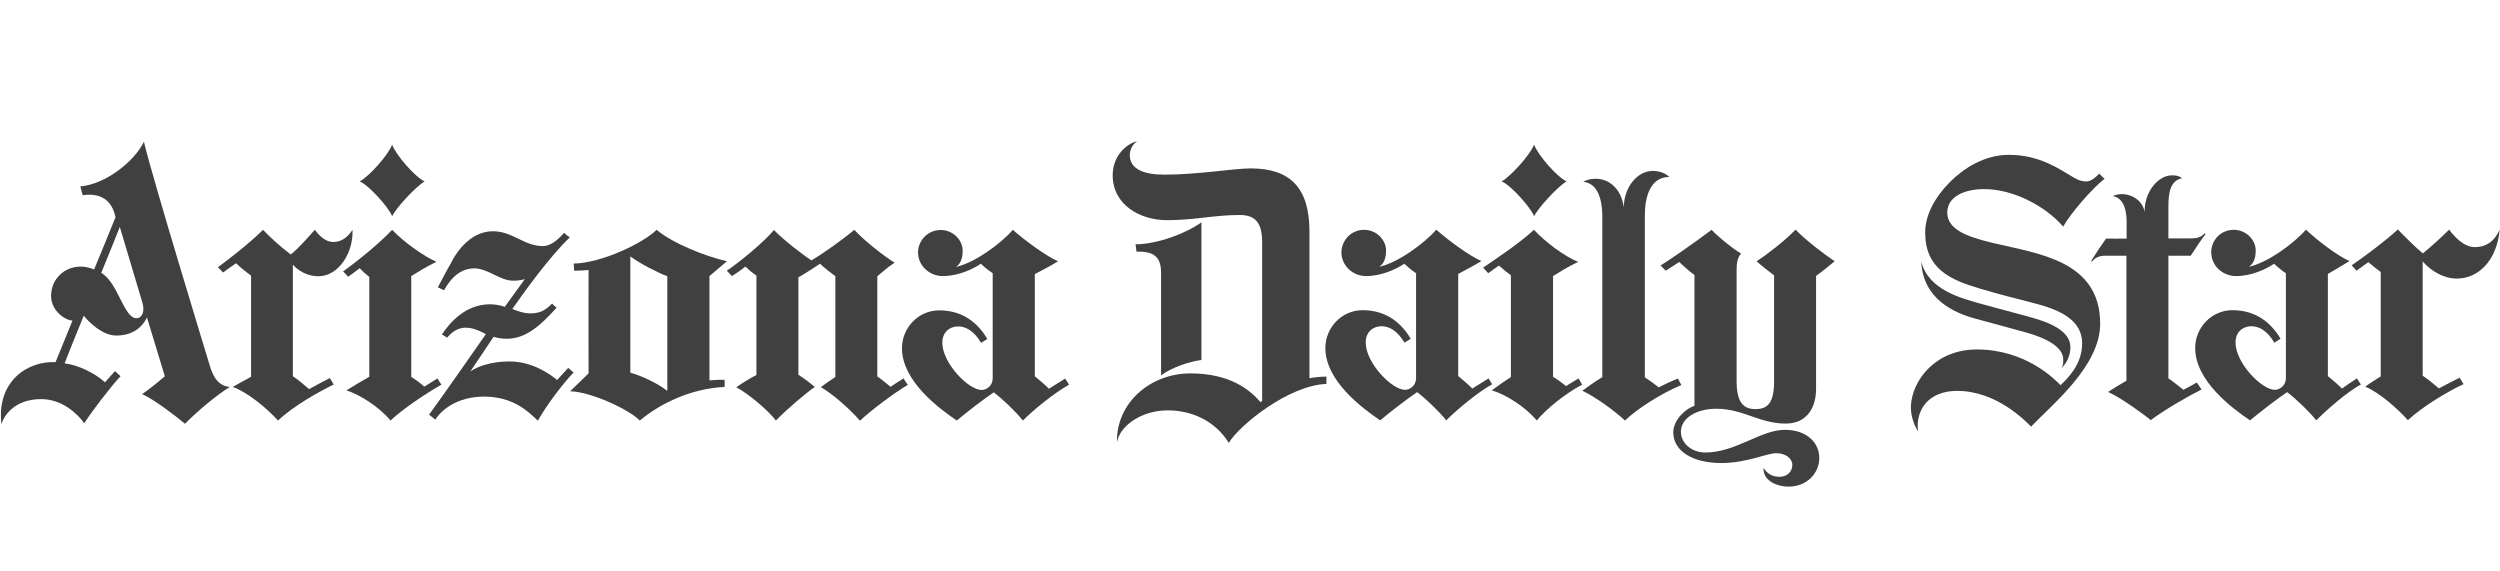 <?xml version="1.0" encoding="utf-8"?>
<!-- Generator: Adobe Illustrator 21.0.1, SVG Export Plug-In . SVG Version: 6.00 Build 0)  -->
<svg version="1.1" id="Layer_1" xmlns="http://www.w3.org/2000/svg" xmlns:xlink="http://www.w3.org/1999/xlink" x="0px" y="0px"
	 viewBox="0 0 140 32" style="enable-background:new 0 0 140 32;" xml:space="preserve">
<style type="text/css">
	.Drop_x0020_Shadow{fill:none;}
	.Round_x0020_Corners_x0020_2_x0020_pt{fill:#FFFFFF;stroke:#231F20;stroke-miterlimit:10;}
	.Live_x0020_Reflect_x0020_X{fill:none;}
	.Bevel_x0020_Soft{fill:url(#SVGID_1_);}
	.Dusk{fill:#FFFFFF;}
	.Foliage_GS{fill:#FFDD00;}
	.Pompadour_GS{fill-rule:evenodd;clip-rule:evenodd;fill:#44ADE2;}
	.st0{fill:#009BFF;}
	.st1{fill:#404040;}
	.st2{fill:none;stroke:#404040;stroke-width:0.5;stroke-miterlimit:10;}
</style>
<linearGradient id="SVGID_1_" gradientUnits="userSpaceOnUse" x1="147.999" y1="80.001" x2="148.706" y2="80.709">
	<stop  offset="0" style="stop-color:#DEDFE3"/>
	<stop  offset="0.178" style="stop-color:#DADBDF"/>
	<stop  offset="0.361" style="stop-color:#CECFD3"/>
	<stop  offset="0.546" style="stop-color:#B9BCBF"/>
	<stop  offset="0.732" style="stop-color:#9CA0A2"/>
	<stop  offset="0.918" style="stop-color:#787D7E"/>
	<stop  offset="1" style="stop-color:#656B6C"/>
</linearGradient>
<g>
	<path class="st1" d="M112.5,8.67c1.72,0,2.87,0.83,3.39,1.13c0.38,0.22,0.56,0.36,0.97,0.36c0.21,0,0.5-0.22,0.7-0.44
		c0.12,0.13,0.2,0.22,0.3,0.29c-0.7,0.53-1.97,2.02-2.32,2.68c-0.99-1.14-2.78-2.1-4.42-2.1c-1.08,0-1.95,0.39-2.06,1.14
		c-0.16,1.11,1.13,1.54,2.56,1.88c2.52,0.6,5.99,0.98,5.99,4.52c0,2.38-2.72,4.55-3.87,5.76c-0.35-0.35-1.95-2-4.14-2
		c-1.61,0-2.34,1.07-2.19,2.27c-0.22-0.35-0.42-0.89-0.4-1.42c0.07-1.46,1.39-3.17,3.69-3.17c2.7,0,4.32,1.62,4.69,2
		c0.36-0.35,1.21-1.13,1.21-2.34c0-1.29-1.19-1.87-2.72-2.26c-1.02-0.26-1.93-0.49-3.01-0.81c-1.66-0.49-3.06-1.11-3.06-3.14
		c0-0.95,0.51-1.94,1.38-2.82C109.94,9.45,111.1,8.67,112.5,8.67"/>
	<path class="st1" d="M107.59,14.65c0.41,1.6,2.25,2.05,3.3,2.35c0.81,0.22,1.38,0.38,2.18,0.59c1.11,0.3,2.95,0.72,2.87,1.94
		c-0.03,0.53-0.3,0.91-0.51,1.08c0.13-0.17,0.11-0.35,0.11-0.48c0-0.69-0.92-1.19-2.08-1.51c-0.92-0.25-2.06-0.57-2.86-0.78
		C109.45,17.52,107.69,16.77,107.59,14.65"/>
	<path class="st1" d="M50.6,21.19c-0.19,0.12-0.53,0.33-0.73,0.47c-0.21-0.17-0.48-0.4-0.74-0.58v-5.61
		c0.28-0.23,0.58-0.51,0.97-0.76c-0.58-0.35-1.71-1.24-2.26-1.84c-0.65,0.55-1.78,1.35-2.4,1.71c-0.5-0.32-1.57-1.15-2.1-1.7
		c-0.56,0.68-1.89,1.77-2.64,2.28c0.08,0.08,0.2,0.2,0.29,0.3c0.23-0.15,0.49-0.32,0.75-0.53c0.16,0.15,0.4,0.36,0.62,0.5V21
		c-0.38,0.19-0.82,0.47-1.13,0.69c0.64,0.32,1.8,1.3,2.22,1.86c0.57-0.59,1.61-1.49,2.18-1.88c-0.31-0.26-0.61-0.49-0.92-0.68v-5.46
		c0.32-0.17,0.87-0.54,1.21-0.76c0.22,0.21,0.6,0.51,0.86,0.69v5.65c-0.28,0.18-0.53,0.36-0.81,0.57c0.64,0.37,1.6,1.2,2.19,1.88
		c0.54-0.52,1.84-1.51,2.68-2.01C50.74,21.43,50.69,21.34,50.6,21.19"/>
	<path class="st1" d="M14.73,12.87c0.3,0.32,0.91,0.9,1.55,1.38c0.39-0.29,1-0.99,1.35-1.38c0.17,0.23,0.54,0.68,1.04,0.68
		c0.55,0,0.88-0.39,1.07-0.68c0.06,1.23-0.74,2.6-1.92,2.6c-0.64,0-1.15-0.34-1.42-0.65v6.25c0.28,0.18,0.62,0.47,0.91,0.72
		c0.3-0.16,0.87-0.48,1.16-0.62c0.08,0.14,0.15,0.25,0.22,0.36c-0.85,0.42-2.26,1.2-3.12,2.02c-0.64-0.7-1.72-1.6-2.54-1.88
		c0.32-0.18,0.71-0.4,1.03-0.57v-5.66c-0.27-0.2-0.61-0.47-0.84-0.7c-0.24,0.17-0.46,0.32-0.73,0.52c-0.09-0.1-0.17-0.18-0.29-0.29
		C12.76,14.55,13.9,13.69,14.73,12.87"/>
	<path class="st1" d="M52.68,12.88c0.7,0,1.23,0.57,1.23,1.16c0,0.5-0.17,0.79-0.39,0.91c1.02-0.21,2.52-1.29,3.2-2.08
		c0.65,0.58,1.87,1.48,2.53,1.76c-0.39,0.25-0.98,0.55-1.3,0.72v5.72c0.28,0.23,0.62,0.52,0.79,0.7c0.25-0.16,0.66-0.42,0.91-0.57
		c0.09,0.13,0.13,0.22,0.22,0.34c-0.81,0.45-1.96,1.38-2.59,2.01c-0.41-0.52-1.19-1.25-1.63-1.58c-0.54,0.36-1.51,1.11-2.07,1.58
		c-1.02-0.69-3.07-2.22-3.07-4.05c0-1.13,0.9-2.12,2.09-2.12c1.37,0,2.2,0.77,2.69,1.6c-0.13,0.09-0.21,0.13-0.35,0.22
		c-0.16-0.27-0.58-0.92-1.29-0.92c-0.47,0-0.88,0.32-0.88,0.91c0,1.15,1.47,2.65,2.2,2.65c0.25,0,0.62-0.21,0.62-0.66v-5.88
		c-0.18-0.12-0.46-0.33-0.66-0.53c-0.44,0.29-1.24,0.69-2.14,0.69c-0.73,0-1.38-0.57-1.38-1.33C51.41,13.51,51.92,12.88,52.68,12.88
		"/>
	<path class="st1" d="M85.9,12.87c0.61,0.66,1.73,1.51,2.48,1.79c-0.54,0.26-1.04,0.57-1.41,0.8v5.64c0.24,0.14,0.57,0.39,0.73,0.52
		c0.21-0.14,0.54-0.33,0.7-0.43c0.07,0.12,0.14,0.25,0.2,0.35c-0.96,0.51-2.02,1.37-2.54,2.01c-0.63-0.76-1.73-1.46-2.52-1.69
		c0.32-0.24,0.79-0.57,1.07-0.74v-5.71c-0.21-0.14-0.46-0.35-0.67-0.54c-0.2,0.15-0.36,0.25-0.6,0.43
		c-0.11-0.13-0.17-0.18-0.29-0.31C83.71,14.54,85.11,13.61,85.9,12.87"/>
	<path class="st1" d="M94.89,22.73v-7.33c-0.27-0.19-0.6-0.48-0.85-0.73c-0.24,0.16-0.5,0.32-0.76,0.49
		c-0.1-0.11-0.19-0.2-0.29-0.29c0.51-0.31,1.94-1.31,2.86-2c0.35,0.38,1.16,1.04,1.65,1.33c-0.23,0.25-0.25,0.62-0.25,0.94v6.2
		c0,1.22,0.4,1.57,1.06,1.57c0.68,0,1.04-0.35,1.04-1.57v-5.92c-0.3-0.23-0.64-0.48-0.98-0.79c0.59-0.38,1.61-1.17,2.18-1.77
		c0.59,0.61,1.6,1.37,2.19,1.77c-0.27,0.23-0.77,0.63-1.04,0.82v6.33c0,1.03-0.5,1.94-1.7,1.94c-1.47,0-2.39-0.83-3.88-0.83
		c-1.15,0-1.99,0.54-1.99,1.29c0,0.63,0.59,1.16,1.37,1.16c1.69,0,3.11-1.27,4.45-1.27c1.22,0,1.93,0.71,1.93,1.58
		c0,0.86-0.71,1.6-1.7,1.6c-0.77,0-1.47-0.39-1.42-1.05c0.18,0.3,0.46,0.5,0.89,0.5c0.38,0,0.72-0.24,0.72-0.67
		c0-0.36-0.38-0.65-0.9-0.65c-0.54,0-1.66,0.55-3.07,0.55c-1.59,0-2.7-0.65-2.7-1.74C93.73,23.47,94.43,22.86,94.89,22.73"/>
	<path class="st1" d="M137.58,15.6c1.21,0,2.25-1.01,2.4-2.74c-0.28,0.65-0.76,0.98-1.39,0.98c-0.61,0-1.15-0.59-1.44-0.98
		c-0.38,0.39-1.12,1.05-1.47,1.33c-0.33-0.26-1.17-1.09-1.4-1.34c-0.79,0.73-2.08,1.66-2.59,2.01c0.12,0.12,0.19,0.2,0.27,0.3
		c0.28-0.2,0.44-0.31,0.67-0.48c0.24,0.21,0.43,0.36,0.69,0.55v5.85c-0.29,0.17-0.64,0.41-0.87,0.57c0.83,0.35,1.86,1.28,2.39,1.88
		c0.86-0.79,2.22-1.6,3.12-2.02c-0.07-0.11-0.14-0.22-0.22-0.36c-0.29,0.14-0.86,0.44-1.16,0.6c-0.29-0.24-0.63-0.53-0.91-0.71v-6.4
		C136.1,15.14,136.81,15.6,137.58,15.6"/>
	<path class="st1" d="M76.39,12.87c0.7,0,1.23,0.57,1.23,1.16c0,0.5-0.17,0.78-0.39,0.91c1.02-0.21,2.52-1.29,3.2-2.08
		c0.65,0.58,1.87,1.48,2.53,1.76c-0.39,0.24-0.98,0.55-1.3,0.72v5.72c0.28,0.23,0.62,0.52,0.79,0.7c0.25-0.16,0.66-0.42,0.91-0.57
		c0.09,0.15,0.14,0.24,0.2,0.33c-0.79,0.44-1.94,1.39-2.57,2.02c-0.41-0.52-1.19-1.25-1.63-1.58c-0.54,0.36-1.51,1.11-2.07,1.58
		c-1.02-0.69-3.07-2.22-3.07-4.05c0-1.13,0.9-2.12,2.09-2.12c1.37,0,2.2,0.77,2.69,1.6c-0.13,0.09-0.21,0.13-0.35,0.22
		c-0.16-0.27-0.58-0.92-1.29-0.92c-0.47,0-0.88,0.32-0.88,0.91c0,1.15,1.47,2.65,2.2,2.65c0.25,0,0.62-0.21,0.62-0.66V15.3
		c-0.19-0.12-0.47-0.35-0.66-0.53c-0.44,0.29-1.24,0.69-2.14,0.69c-0.73,0-1.38-0.57-1.38-1.33C75.12,13.5,75.63,12.87,76.39,12.87"
		/>
	<path class="st1" d="M125.09,12.87c0.7,0,1.23,0.57,1.23,1.16c0,0.5-0.17,0.78-0.39,0.91c1.02-0.21,2.52-1.29,3.2-2.08
		c0.65,0.61,1.73,1.44,2.44,1.76c-0.39,0.24-0.9,0.55-1.21,0.72v5.72c0.28,0.23,0.62,0.52,0.79,0.7c0.22-0.16,0.54-0.38,0.84-0.57
		c0.09,0.15,0.17,0.26,0.22,0.34c-0.81,0.45-1.87,1.38-2.5,2.01c-0.41-0.52-1.19-1.25-1.63-1.58c-0.54,0.36-1.51,1.11-2.08,1.58
		c-1.02-0.69-3.07-2.22-3.07-4.05c0-1.13,0.9-2.12,2.09-2.12c1.37,0,2.2,0.77,2.69,1.6c-0.13,0.09-0.21,0.13-0.35,0.22
		c-0.16-0.27-0.57-0.92-1.29-0.92c-0.47,0-0.88,0.32-0.88,0.91c0,1.15,1.47,2.65,2.2,2.65c0.25,0,0.62-0.21,0.62-0.66V15.3
		c-0.18-0.11-0.46-0.34-0.66-0.53c-0.44,0.29-1.24,0.69-2.14,0.69c-0.73,0-1.38-0.57-1.38-1.33
		C123.82,13.5,124.32,12.87,125.09,12.87"/>
	<path class="st1" d="M27.6,12.95c1.12,0,1.73,0.83,2.81,0.83c0.51,0,0.97-0.51,1.18-0.74c0.12,0.11,0.2,0.18,0.32,0.25
		c-1.21,1.17-2.56,3.08-3.22,4.01c0.21,0.08,0.57,0.25,1.05,0.25c0.65,0,0.95-0.34,1.18-0.55c0.06,0.07,0.17,0.17,0.25,0.23
		c-0.82,0.91-1.68,1.74-2.77,1.74c-0.27,0-0.55-0.04-0.76-0.11c-0.14,0.23-1.04,1.54-1.3,1.94c0.39-0.27,1.15-0.56,2.19-0.56
		c1.31,0,2.32,0.75,2.67,1.04c0.14-0.16,0.4-0.44,0.62-0.68c0.12,0.1,0.21,0.19,0.3,0.26c-0.65,0.68-1.53,1.86-2,2.7
		c-0.56-0.54-1.4-1.35-3.02-1.35c-1.5,0-2.41,0.77-2.72,1.29c-0.1-0.08-0.21-0.17-0.35-0.28c1.02-1.41,2.47-3.49,3.18-4.51
		c-0.19-0.1-0.65-0.36-1.13-0.36c-0.47,0-0.81,0.28-1.04,0.56c-0.1-0.07-0.19-0.12-0.29-0.18c0.43-0.66,1.32-1.69,2.69-1.69
		c0.26,0,0.55,0.05,0.83,0.14c0.21-0.29,0.75-1.04,1.12-1.55c-0.17,0.05-0.39,0.09-0.65,0.09c-0.75,0-1.41-0.69-2.18-0.69
		c-1.01,0-1.5,0.91-1.7,1.23c-0.14-0.06-0.21-0.12-0.34-0.17c0.24-0.45,0.5-0.96,0.77-1.42C25.42,14.38,26.22,12.95,27.6,12.95"/>
	<path class="st1" d="M122.19,9.98c-0.67,0.15-0.76,0.83-0.76,1.61v1.76h1.22c0.5,0,0.62-0.1,0.81-0.28
		c0.03,0.03,0.03,0.01,0.05,0.04c-0.23,0.29-0.57,0.81-0.83,1.21h-1.25v6.87c0.21,0.13,0.55,0.41,0.84,0.64
		c0.29-0.15,0.56-0.3,0.75-0.41c0.08,0.13,0.2,0.29,0.27,0.39c-0.73,0.36-2.12,1.16-2.85,1.72c-0.15-0.15-1.63-1.25-2.39-1.58
		c0.29-0.19,0.73-0.46,1.03-0.63v-7h-1.2c-0.4,0-0.59,0.17-0.73,0.32c-0.03-0.02-0.03-0.01-0.05-0.02c0.28-0.45,0.57-0.89,0.84-1.26
		c0.16,0,0.92,0.01,1.15,0V12.4c0-0.51-0.11-1.3-0.77-1.42c0.12-0.07,0.34-0.11,0.48-0.11c0.65,0,1.2,0.41,1.3,1
		c-0.02-1.18,0.8-2.05,1.51-2.05C121.94,9.81,122.1,9.9,122.19,9.98"/>
	<path class="st1" d="M88.66,10.18c0.17-0.09,0.35-0.17,0.7-0.17c0.76,0,1.44,0.57,1.57,1.6c0.02-1.15,0.77-2.04,1.63-2.04
		c0.48,0,0.81,0.22,0.92,0.34c-1.05,0-1.37,1.08-1.37,2.17v9.05c0.23,0.15,0.62,0.43,0.78,0.56c0.29-0.15,0.71-0.35,1.07-0.49
		c0.07,0.13,0.14,0.27,0.2,0.36c-1.2,0.5-2.52,1.37-3.16,1.99c-0.52-0.49-1.58-1.28-2.39-1.67c0.29-0.21,0.7-0.51,1.12-0.76v-8.96
		C89.73,10.96,89.37,10.25,88.66,10.18"/>
	<path class="st1" d="M21.96,8.1c0.21,0.58,1.28,1.81,1.82,2.06c-0.48,0.27-1.61,1.49-1.82,1.95c-0.17-0.47-1.33-1.77-1.82-1.95
		C20.65,9.9,21.74,8.69,21.96,8.1"/>
	<path class="st1" d="M85.91,8.1c0.21,0.58,1.28,1.81,1.82,2.06c-0.44,0.23-1.61,1.49-1.82,1.95c-0.17-0.47-1.33-1.77-1.82-1.95
		C84.58,9.89,85.68,8.69,85.91,8.1"/>
	<path class="st1" d="M21.96,12.87c0.63,0.67,1.78,1.49,2.48,1.79c-0.54,0.26-1.04,0.57-1.41,0.8v5.64
		c0.23,0.15,0.52,0.36,0.73,0.55c0.24-0.15,0.56-0.34,0.74-0.46c0.08,0.15,0.14,0.24,0.22,0.35c-0.92,0.52-2.24,1.42-2.85,2.01
		c-0.63-0.76-1.7-1.44-2.47-1.69c0.33-0.21,0.84-0.51,1.28-0.76v-5.59c-0.17-0.13-0.39-0.33-0.54-0.49c-0.2,0.16-0.4,0.31-0.65,0.48
		c-0.09-0.12-0.18-0.2-0.28-0.3C19.84,14.76,21.19,13.69,21.96,12.87"/>
	<path class="st1" d="M36.77,12.87c0.92,0.77,2.75,1.49,3.94,1.76c-0.24,0.21-0.72,0.61-0.98,0.83v5.84
		c0.22-0.02,0.59-0.04,0.85-0.03v0.4c-1.83,0.08-3.57,0.89-4.75,1.88c-0.58-0.6-2.69-1.6-3.9-1.64c0.26-0.26,0.72-0.7,1.03-1
		c0,0-0.01-5.26,0-5.79c-0.19,0.02-0.54,0.04-0.81,0.04c0-0.13-0.01-0.23-0.02-0.4C33.69,14.73,36.01,13.62,36.77,12.87 M35.3,20.87
		c0.58,0.16,1.5,0.57,2.07,1.02v-6.42c-0.54-0.2-1.55-0.72-2.07-1.11V20.87z"/>
	<path class="st1" d="M63.68,7.91c-0.23,0.15-0.41,0.44-0.41,0.78c0,0.79,0.8,1.09,1.93,1.09c1.89,0,3.89-0.35,4.84-0.35
		c2.18,0,3.29,1.06,3.29,3.53v8.22c0.25-0.05,0.66-0.09,0.95-0.09c0,0.15,0,0.27,0,0.41c-2.12,0.08-4.86,2.3-5.47,3.3
		c-0.77-1.25-2.1-1.82-3.41-1.82c-1.53,0-2.71,0.91-2.85,1.79c-0.05-2.2,1.86-3.86,4.11-3.86c2.18,0,3.3,0.88,3.93,1.61
		c0.02-0.01,0.07-0.05,0.09-0.07v-8.89c0-1.09-0.39-1.52-1.25-1.52c-1.46,0-2.52,0.29-4.08,0.29c-1.5,0-3.04-0.85-3.04-2.52
		C62.31,8.69,63.13,8.03,63.68,7.91"/>
	<path class="st1" d="M63.59,13.68c1.21,0,2.83-0.61,3.69-1.23v7.71c-0.61,0.07-1.67,0.41-2.26,0.86v-5.74
		c0-1.01-0.53-1.2-1.38-1.19C63.62,13.92,63.62,13.83,63.59,13.68"/>
	<path class="st1" d="M4.5,10.44c1.38-0.12,3-1.36,3.56-2.5c0.46,1.97,3.54,12.04,3.69,12.54c0.15,0.5,0.41,1.13,1.12,1.19
		c-0.75,0.46-1.81,1.35-2.51,2.06c-0.62-0.51-1.7-1.34-2.4-1.66c0.4-0.27,0.9-0.68,1.27-1c-0.23-0.75-0.8-2.62-1-3.29
		c-0.24,0.49-0.74,1.01-1.72,1.01c-0.78,0-1.52-0.74-1.82-1.11c-0.09,0.22-0.9,2.2-1.07,2.67c0.67,0.07,1.65,0.5,2.26,1.06
		c0.16-0.19,0.46-0.51,0.56-0.63c0.11,0.1,0.2,0.18,0.31,0.29c-0.51,0.53-1.65,2.02-2.03,2.63c-0.4-0.55-1.25-1.35-2.42-1.35
		c-1.23,0-1.98,0.66-2.22,1.4c-0.28-2.41,1.48-3.55,3.03-3.47c0.19-0.46,0.78-1.92,0.95-2.33c-0.38,0-1.2-0.53-1.2-1.38
		c0-0.93,0.73-1.64,1.65-1.64c0.37,0,0.63,0.11,0.76,0.16c0.18-0.44,0.99-2.39,1.2-2.93c-0.16-0.72-0.6-1.4-1.84-1.23
		C4.57,10.75,4.55,10.62,4.5,10.44 M5.67,15.28c0.27,0.15,0.56,0.51,0.78,0.91c0.41,0.74,0.73,1.63,1.18,1.63
		c0.35,0,0.48-0.4,0.35-0.85c-0.08-0.28-1.27-4.26-1.27-4.26S5.88,14.79,5.67,15.28"/>
</g>
</svg>
